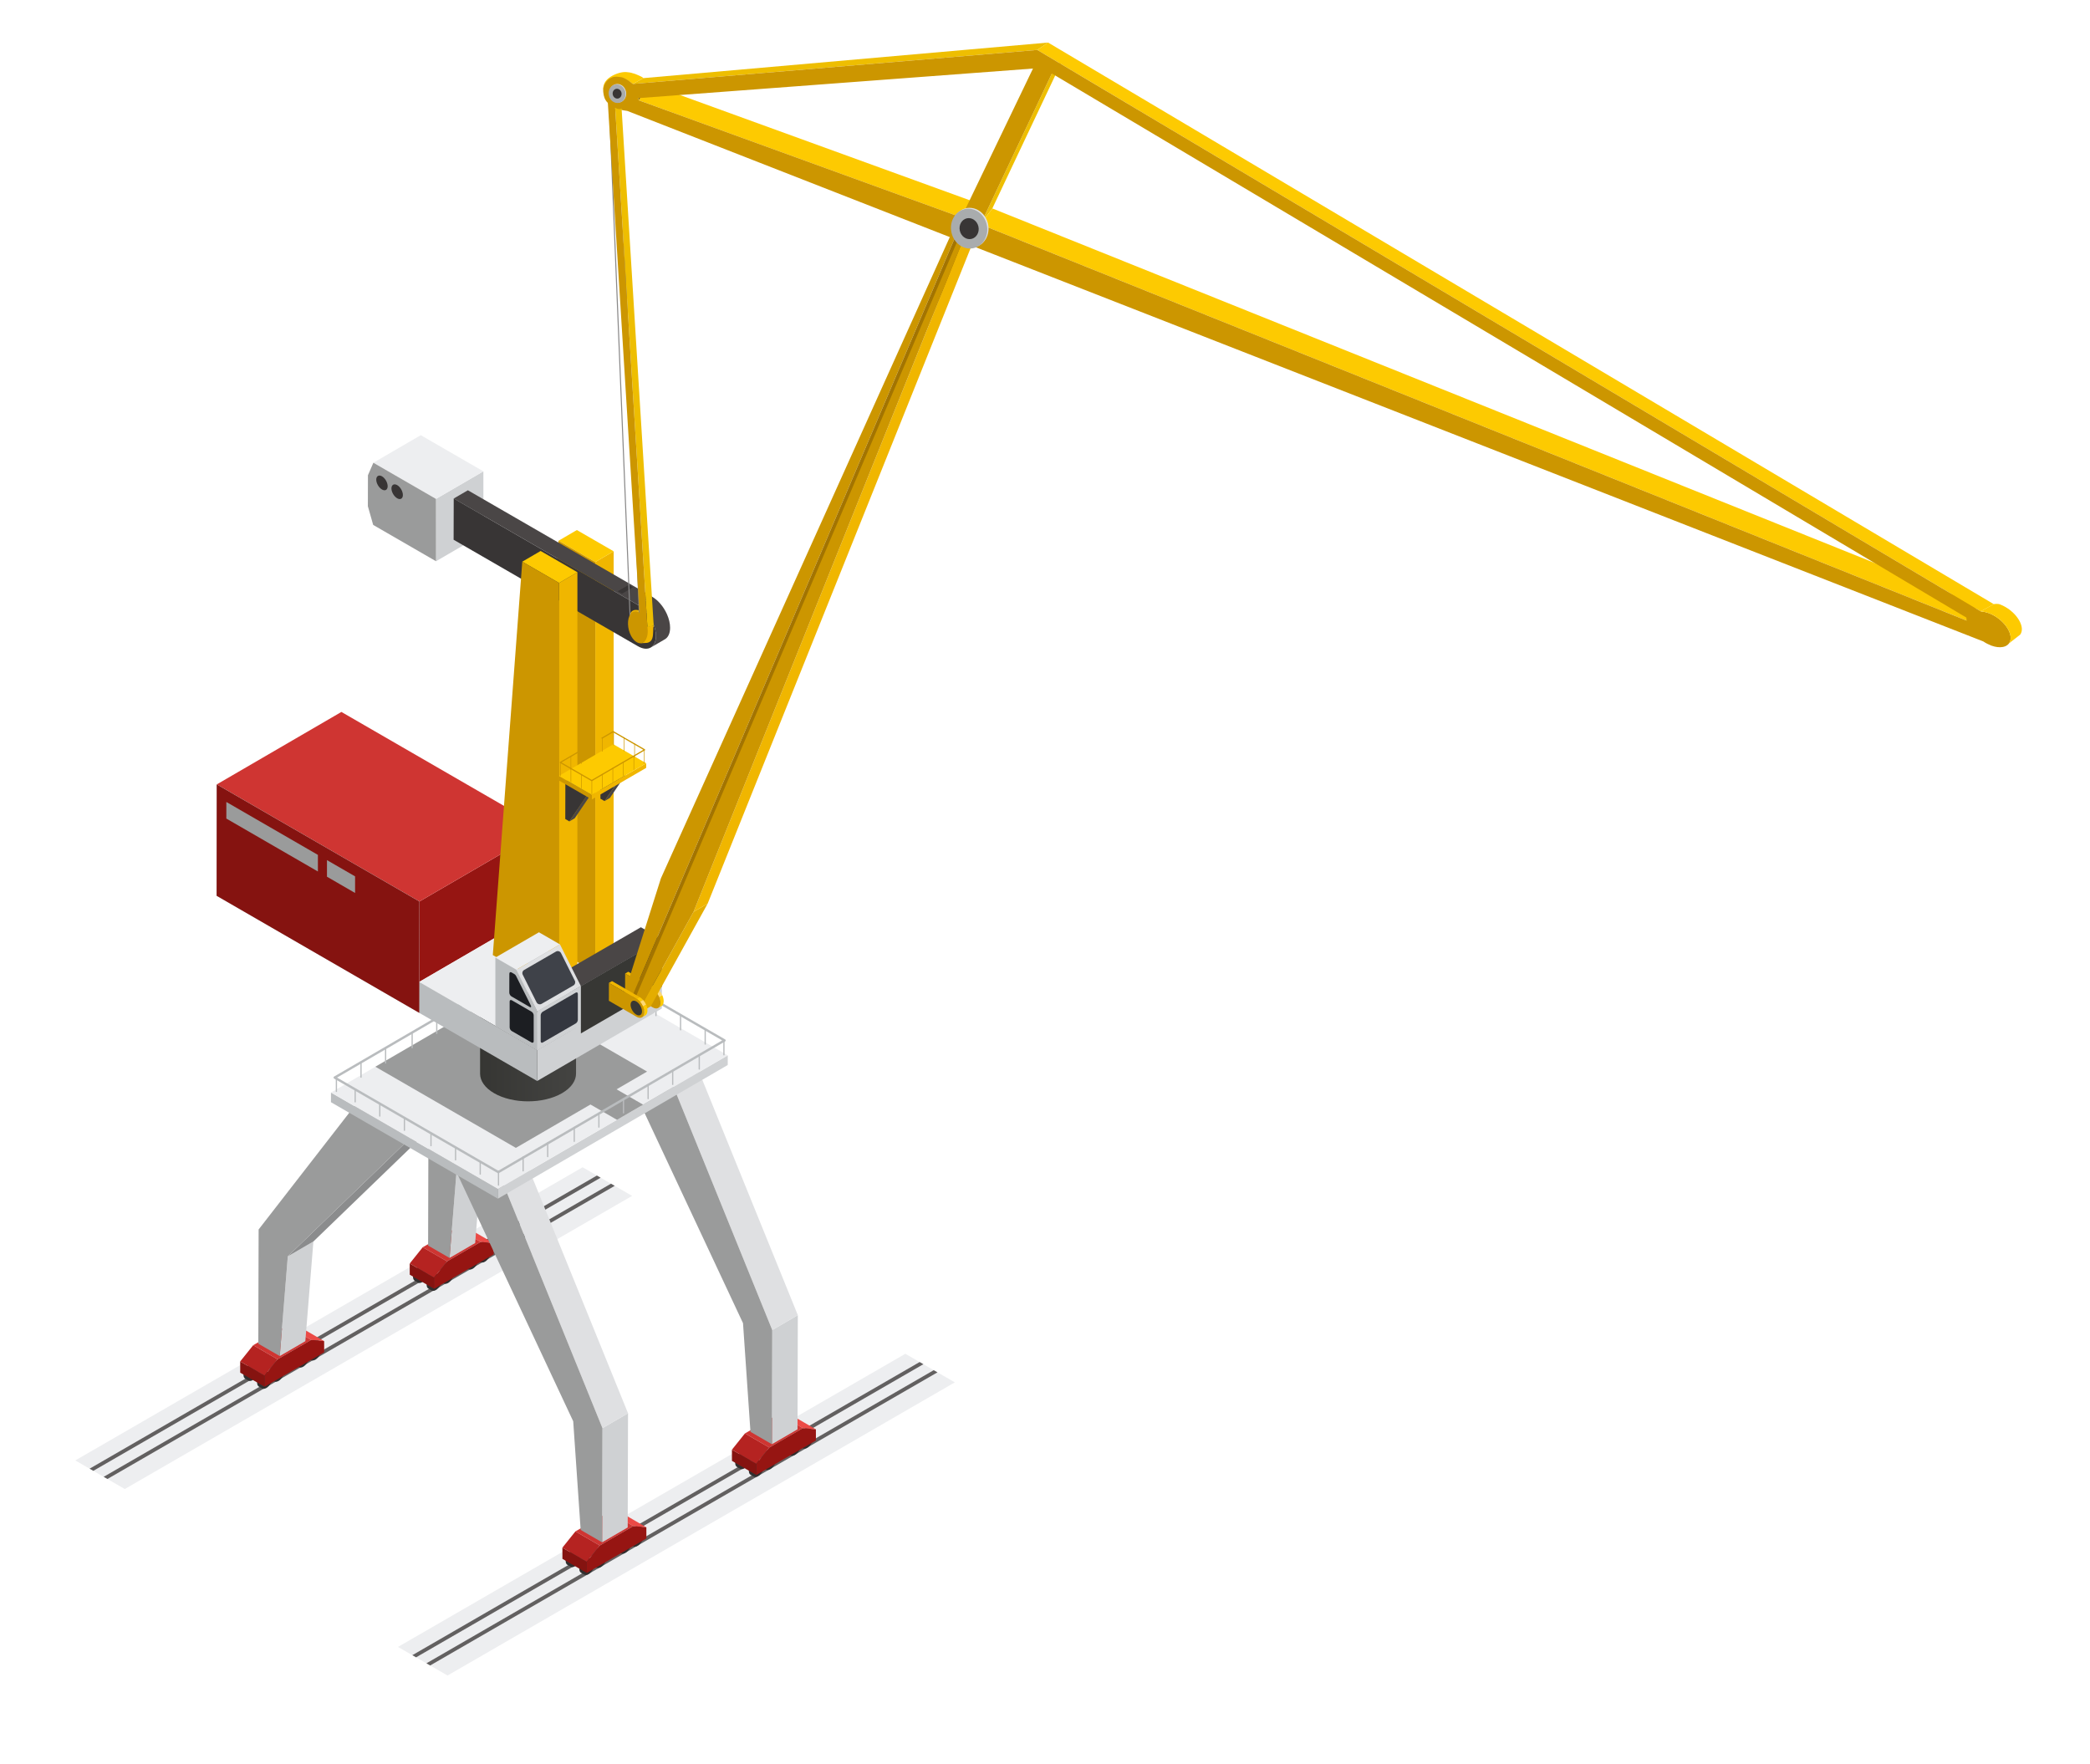 <svg
  width="410"
  height="346"
  viewBox="0 0 410 346"
  fill="none"
  xmlns="http://www.w3.org/2000/svg"
>
  <path
    d="M187.313 271.175L87.793 328.682L78.081 323.072L177.601 265.567L187.313 271.175Z"
    fill="#EDEEF0"
  />
  <path
    opacity="0.8"
    d="M183.906 269.207L84.382 326.712L83.652 326.289L183.172 268.784L183.906 269.207Z"
    fill="#403D3D"
  />
  <path
    opacity="0.8"
    d="M181.143 267.61L81.62 325.115L80.889 324.692L180.409 267.187L181.143 267.61Z"
    fill="#403D3D"
  />
  <path
    d="M124.003 234.595L24.48 292.1L14.771 286.489L114.291 228.981L124.003 234.595Z"
    fill="#EDEEF0"
  />
  <path
    opacity="0.8"
    d="M120.592 232.624L21.072 290.129L20.338 289.706L119.858 232.201L120.592 232.624Z"
    fill="#403D3D"
  />
  <path
    opacity="0.8"
    d="M117.83 231.027L18.31 288.532L17.576 288.109L117.096 230.604L117.83 231.027Z"
    fill="#403D3D"
  />
  <path
    d="M85.526 97.871L94.825 92.461L94.834 104.686L85.535 110.096L85.526 97.871Z"
    fill="#CFD1D3"
  />
  <path
    d="M73.245 90.775L82.544 85.368L94.825 92.461L85.526 97.871L73.245 90.775Z"
    fill="#EDEEF0"
  />
  <path
    d="M85.526 97.871L85.536 110.096L73.209 102.974L72.164 99.305L72.18 93.228L73.245 90.775L85.526 97.871Z"
    fill="#9A9B9B"
  />
  <path
    d="M147.909 286.82C147.797 286.82 147.692 286.794 147.601 286.745L146.972 286.39C146.745 286.259 146.621 285.984 146.618 285.617C146.618 284.879 147.142 283.974 147.791 283.6C147.981 283.492 148.161 283.436 148.331 283.436C148.449 283.436 148.557 283.465 148.652 283.518L149.262 283.875C149.485 284.006 149.606 284.275 149.606 284.63C149.606 285.374 149.082 286.289 148.433 286.663C148.249 286.771 148.069 286.823 147.902 286.823L147.909 286.82Z"
    fill="#312F2F"
  />
  <path
    d="M145.517 288.201C145.405 288.201 145.301 288.174 145.209 288.125L144.58 287.771C144.354 287.64 144.229 287.364 144.226 286.997C144.226 286.259 144.75 285.354 145.399 284.98C145.589 284.872 145.769 284.816 145.939 284.816C146.057 284.816 146.166 284.846 146.261 284.898L146.87 285.253C147.093 285.384 147.214 285.653 147.214 286.007C147.214 286.751 146.69 287.666 146.041 288.04C145.858 288.148 145.677 288.201 145.51 288.201H145.517Z"
    fill="#312F2F"
  />
  <path
    d="M150.585 288.368C150.474 288.368 150.369 288.342 150.277 288.292L149.648 287.938C149.422 287.807 149.298 287.532 149.294 287.164C149.294 286.427 149.819 285.521 150.467 285.148C150.657 285.039 150.838 284.984 151.008 284.984C151.126 284.984 151.234 285.013 151.329 285.066L151.939 285.42C152.161 285.551 152.283 285.82 152.283 286.174C152.283 286.918 151.758 287.833 151.11 288.207C150.926 288.315 150.746 288.368 150.579 288.368H150.585Z"
    fill="#312F2F"
  />
  <path
    d="M148.194 289.748C148.082 289.748 147.977 289.722 147.886 289.673L147.256 289.319C147.027 289.188 146.906 288.912 146.903 288.545C146.903 287.807 147.427 286.902 148.076 286.528C148.266 286.42 148.446 286.364 148.616 286.364C148.734 286.364 148.842 286.394 148.937 286.446L149.547 286.8C149.77 286.932 149.891 287.2 149.891 287.555C149.891 288.299 149.367 289.214 148.718 289.588C148.534 289.696 148.354 289.748 148.19 289.748H148.194Z"
    fill="#312F2F"
  />
  <path
    d="M157.811 284.19C157.699 284.19 157.594 284.164 157.503 284.115L156.873 283.761C156.647 283.629 156.523 283.354 156.52 282.987C156.52 282.249 157.044 281.344 157.693 280.97C157.883 280.862 158.063 280.806 158.233 280.806C158.351 280.806 158.459 280.836 158.554 280.888L159.164 281.245C159.387 281.377 159.508 281.646 159.508 282C159.508 282.744 158.984 283.659 158.335 284.033C158.151 284.141 157.971 284.193 157.804 284.193L157.811 284.19Z"
    fill="#312F2F"
  />
  <path
    d="M155.422 285.574C155.31 285.574 155.206 285.548 155.114 285.499L154.485 285.144C154.259 285.013 154.134 284.738 154.131 284.371C154.131 283.633 154.655 282.728 155.304 282.354C155.494 282.246 155.674 282.19 155.845 282.19C155.962 282.19 156.071 282.219 156.166 282.272L156.775 282.629C156.998 282.76 157.119 283.029 157.119 283.383C157.119 284.128 156.595 285.043 155.946 285.417C155.763 285.525 155.582 285.577 155.419 285.577L155.422 285.574Z"
    fill="#312F2F"
  />
  <path
    d="M160.055 280.39L155.284 277.622L152.719 277.389L157.493 280.157L160.055 280.39Z"
    fill="#EB4A46"
  />
  <path
    d="M157.493 280.157L152.719 277.389L146.139 281.19L150.91 283.961L157.493 280.157Z"
    fill="#CF3532"
  />
  <path
    d="M148.354 287.151L143.583 284.384L143.59 286.577L148.361 289.345L148.354 287.151Z"
    fill="#851310"
  />
  <path
    d="M150.91 283.961L146.139 281.19L143.583 284.384L148.354 287.151L150.91 283.961Z"
    fill="#B52321"
  />
  <path
    d="M150.91 283.961L148.354 287.151L148.361 289.345L160.062 282.583L160.055 280.39L157.493 280.157L150.91 283.961Z"
    fill="#961512"
  />
  <path
    d="M84.7 250.296C84.588 250.296 84.483 250.27 84.392 250.221L83.763 249.867C83.537 249.735 83.412 249.46 83.409 249.093C83.409 248.355 83.933 247.45 84.582 247.076C84.772 246.968 84.952 246.912 85.122 246.912C85.24 246.912 85.348 246.942 85.444 246.994L86.053 247.348C86.276 247.479 86.397 247.748 86.397 248.102C86.397 248.847 85.873 249.762 85.224 250.135C85.04 250.244 84.86 250.296 84.693 250.296H84.7Z"
    fill="#312F2F"
  />
  <path
    d="M82.308 251.677C82.196 251.677 82.092 251.65 82 251.601L81.371 251.247C81.145 251.116 81.02 250.84 81.017 250.473C81.017 249.735 81.541 248.83 82.19 248.456C82.38 248.348 82.56 248.292 82.731 248.292C82.849 248.292 82.957 248.322 83.052 248.374L83.661 248.729C83.884 248.86 84.005 249.129 84.005 249.483C84.005 250.227 83.481 251.142 82.832 251.516C82.649 251.624 82.468 251.677 82.301 251.677H82.308Z"
    fill="#312F2F"
  />
  <path
    d="M87.377 251.844C87.265 251.844 87.16 251.818 87.069 251.768L86.44 251.414C86.213 251.283 86.089 251.008 86.086 250.64C86.086 249.903 86.61 248.998 87.259 248.624C87.449 248.515 87.629 248.46 87.799 248.46C87.917 248.46 88.025 248.489 88.121 248.542L88.73 248.896C88.953 249.027 89.074 249.296 89.074 249.65C89.074 250.394 88.55 251.309 87.901 251.683C87.717 251.791 87.537 251.844 87.37 251.844H87.377Z"
    fill="#312F2F"
  />
  <path
    d="M84.985 253.224C84.873 253.224 84.769 253.198 84.677 253.149L84.048 252.795C83.818 252.664 83.694 252.388 83.694 252.021C83.694 251.283 84.218 250.378 84.867 250.004C85.057 249.896 85.237 249.84 85.407 249.84C85.525 249.84 85.634 249.87 85.729 249.922L86.338 250.28C86.561 250.411 86.682 250.68 86.682 251.034C86.682 251.778 86.158 252.693 85.509 253.067C85.326 253.175 85.145 253.228 84.981 253.228L84.985 253.224Z"
    fill="#312F2F"
  />
  <path
    d="M94.602 247.669C94.49 247.669 94.385 247.643 94.294 247.594L93.665 247.24C93.439 247.109 93.314 246.833 93.311 246.466C93.311 245.728 93.835 244.823 94.484 244.449C94.674 244.341 94.854 244.285 95.025 244.285C95.142 244.285 95.251 244.315 95.346 244.367L95.955 244.725C96.178 244.856 96.299 245.125 96.299 245.479C96.299 246.223 95.775 247.138 95.126 247.512C94.942 247.62 94.762 247.673 94.595 247.673L94.602 247.669Z"
    fill="#312F2F"
  />
  <path
    d="M92.21 249.05C92.099 249.05 91.994 249.024 91.902 248.975L91.273 248.62C91.043 248.489 90.922 248.214 90.919 247.846C90.919 247.109 91.443 246.204 92.092 245.83C92.282 245.722 92.462 245.666 92.633 245.666C92.751 245.666 92.859 245.695 92.954 245.748L93.563 246.102C93.786 246.233 93.907 246.502 93.907 246.856C93.907 247.601 93.383 248.515 92.734 248.889C92.551 248.997 92.371 249.05 92.207 249.05H92.21Z"
    fill="#312F2F"
  />
  <path
    d="M96.846 243.866L92.076 241.098L89.51 240.865L94.284 243.633L96.846 243.866Z"
    fill="#EB4A46"
  />
  <path
    d="M94.284 243.633L89.51 240.865L82.93 244.669L87.701 247.437L94.284 243.633Z"
    fill="#CF3532"
  />
  <path
    d="M85.145 250.627L80.375 247.86L80.381 250.053L85.152 252.821L85.145 250.627Z"
    fill="#851310"
  />
  <path
    d="M87.701 247.437L82.93 244.669L80.375 247.86L85.145 250.627L87.701 247.437Z"
    fill="#B52321"
  />
  <path
    d="M87.701 247.437L85.145 250.627L85.152 252.821L96.853 246.059L96.846 243.866L94.284 243.633L87.701 247.437Z"
    fill="#961512"
  />
  <path
    d="M151.493 260.911L156.513 257.989L156.451 280.389L151.431 283.311L151.493 260.911Z"
    fill="#CFD1D3"
  />
  <path
    d="M132.047 212.998L137.066 210.08L156.513 257.989L151.493 260.911L132.047 212.998Z"
    fill="#DFE0E2"
  />
  <path
    d="M120.942 206.584L125.962 203.666L137.066 210.08L132.047 212.998L120.942 206.584Z"
    fill="#CFD1D3"
  />
  <path
    d="M132.047 212.998L151.493 260.911L151.431 283.311L147.22 280.878L145.759 259.563L120.942 206.584L132.047 212.998Z"
    fill="#9A9B9B"
  />
  <path
    d="M89.772 227.214L94.788 224.292L93.212 243.849L88.193 246.771L89.772 227.214Z"
    fill="#CFD1D3"
  />
  <path
    d="M114.805 203.036L119.825 200.118L94.788 224.292L89.772 227.214L114.805 203.036Z"
    fill="#8B8C8D"
  />
  <path
    d="M103.701 196.622L108.72 193.703L119.825 200.118L114.805 203.036L103.701 196.622Z"
    fill="#CFD1D3"
  />
  <path
    d="M84.044 221.937L103.701 196.622L114.805 203.036L89.772 227.214L88.193 246.771L83.982 244.338L84.044 221.937Z"
    fill="#9A9B9B"
  />
  <path
    d="M114.651 306.036C114.54 306.036 114.435 306.01 114.343 305.961L113.714 305.607C113.488 305.476 113.364 305.2 113.36 304.833C113.36 304.095 113.885 303.19 114.533 302.816C114.723 302.708 114.904 302.652 115.074 302.652C115.192 302.652 115.3 302.682 115.395 302.734L116.005 303.088C116.227 303.219 116.349 303.488 116.349 303.842C116.349 304.587 115.824 305.502 115.176 305.876C114.992 305.984 114.812 306.036 114.645 306.036H114.651Z"
    fill="#312F2F"
  />
  <path
    d="M112.259 307.417C112.148 307.417 112.043 307.391 111.951 307.341L111.322 306.987C111.096 306.856 110.972 306.581 110.969 306.213C110.969 305.476 111.493 304.571 112.142 304.197C112.332 304.088 112.512 304.033 112.682 304.033C112.8 304.033 112.908 304.062 113.003 304.115L113.613 304.472C113.836 304.603 113.957 304.872 113.957 305.226C113.957 305.971 113.432 306.886 112.784 307.259C112.6 307.368 112.42 307.42 112.253 307.42L112.259 307.417Z"
    fill="#312F2F"
  />
  <path
    d="M117.328 307.584C117.217 307.584 117.112 307.558 117.02 307.509L116.391 307.154C116.165 307.023 116.04 306.748 116.037 306.381C116.037 305.643 116.561 304.738 117.21 304.364C117.4 304.256 117.58 304.2 117.751 304.2C117.869 304.2 117.977 304.229 118.072 304.282L118.681 304.639C118.904 304.77 119.025 305.039 119.025 305.393C119.025 306.138 118.501 307.053 117.852 307.427C117.669 307.535 117.489 307.587 117.322 307.587L117.328 307.584Z"
    fill="#312F2F"
  />
  <path
    d="M114.936 308.965C114.825 308.965 114.72 308.938 114.628 308.889L113.999 308.535C113.77 308.404 113.645 308.128 113.645 307.761C113.645 307.023 114.17 306.118 114.818 305.744C115.008 305.636 115.189 305.58 115.359 305.58C115.477 305.58 115.585 305.61 115.68 305.662L116.289 306.017C116.512 306.148 116.634 306.417 116.634 306.771C116.634 307.515 116.109 308.43 115.46 308.804C115.277 308.912 115.097 308.965 114.93 308.965H114.936Z"
    fill="#312F2F"
  />
  <path
    d="M124.553 303.406C124.442 303.406 124.337 303.38 124.245 303.331L123.616 302.977C123.39 302.846 123.265 302.57 123.262 302.203C123.262 301.465 123.786 300.56 124.435 300.186C124.625 300.078 124.805 300.022 124.976 300.022C125.094 300.022 125.202 300.052 125.297 300.104L125.906 300.458C126.129 300.59 126.25 300.858 126.25 301.213C126.25 301.957 125.726 302.872 125.077 303.246C124.894 303.354 124.714 303.406 124.547 303.406H124.553Z"
    fill="#312F2F"
  />
  <path
    d="M122.161 304.79C122.05 304.79 121.945 304.764 121.853 304.715L121.224 304.361C120.995 304.229 120.874 303.954 120.87 303.587C120.87 302.849 121.395 301.944 122.043 301.57C122.233 301.462 122.414 301.406 122.584 301.406C122.702 301.406 122.81 301.436 122.905 301.488L123.515 301.842C123.737 301.973 123.859 302.242 123.859 302.596C123.859 303.341 123.334 304.256 122.686 304.629C122.502 304.738 122.322 304.79 122.158 304.79H122.161Z"
    fill="#312F2F"
  />
  <path
    d="M126.798 299.606L122.027 296.838L119.461 296.605L124.235 299.373L126.798 299.606Z"
    fill="#EB4A46"
  />
  <path
    d="M124.235 299.373L119.461 296.605L112.882 300.409L117.653 303.177L124.235 299.373Z"
    fill="#CF3532"
  />
  <path
    d="M115.097 306.368L110.326 303.6L110.333 305.794L115.103 308.561L115.097 306.368Z"
    fill="#851310"
  />
  <path
    d="M117.653 303.177L112.882 300.409L110.326 303.6L115.097 306.367L117.653 303.177Z"
    fill="#B52321"
  />
  <path
    d="M117.653 303.177L115.097 306.367L115.103 308.561L126.804 301.8L126.798 299.606L124.235 299.373L117.653 303.177Z"
    fill="#961512"
  />
  <path
    d="M51.442 269.512C51.331 269.512 51.226 269.486 51.134 269.437L50.505 269.083C50.279 268.952 50.155 268.676 50.151 268.309C50.151 267.571 50.676 266.666 51.324 266.292C51.514 266.184 51.695 266.128 51.865 266.128C51.983 266.128 52.091 266.158 52.186 266.21C52.186 266.21 52.796 266.564 52.796 266.568C53.018 266.699 53.14 266.968 53.14 267.322C53.14 268.066 52.615 268.981 51.967 269.355C51.783 269.463 51.603 269.516 51.436 269.516L51.442 269.512Z"
    fill="#312F2F"
  />
  <path
    d="M49.05 270.893C48.939 270.893 48.834 270.867 48.742 270.818L48.113 270.463C47.887 270.332 47.763 270.057 47.76 269.689C47.76 268.952 48.284 268.047 48.932 267.673C49.123 267.565 49.303 267.509 49.473 267.509C49.591 267.509 49.699 267.538 49.794 267.591L50.404 267.948C50.627 268.079 50.748 268.348 50.748 268.702C50.748 269.447 50.224 270.362 49.575 270.736C49.391 270.844 49.211 270.896 49.047 270.896L49.05 270.893Z"
    fill="#312F2F"
  />
  <path
    d="M54.119 271.06C54.008 271.06 53.903 271.034 53.811 270.985L53.182 270.631C52.956 270.499 52.832 270.224 52.828 269.857C52.828 269.119 53.353 268.214 54.001 267.84C54.191 267.732 54.372 267.676 54.542 267.676C54.66 267.676 54.768 267.706 54.863 267.758L55.473 268.112C55.695 268.243 55.817 268.512 55.817 268.866C55.817 269.611 55.292 270.526 54.644 270.899C54.46 271.008 54.28 271.06 54.113 271.06H54.119Z"
    fill="#312F2F"
  />
  <path
    d="M51.727 272.441C51.616 272.441 51.511 272.414 51.419 272.365L50.79 272.011C50.561 271.88 50.437 271.604 50.437 271.237C50.437 270.499 50.961 269.594 51.609 269.22C51.8 269.112 51.98 269.057 52.15 269.057C52.268 269.057 52.376 269.086 52.471 269.138L53.081 269.493C53.303 269.624 53.425 269.893 53.425 270.247C53.425 270.991 52.901 271.906 52.252 272.28C52.068 272.388 51.888 272.441 51.721 272.441H51.727Z"
    fill="#312F2F"
  />
  <path
    d="M61.344 266.886C61.233 266.886 61.128 266.859 61.036 266.81L60.407 266.456C60.181 266.325 60.057 266.049 60.053 265.682C60.053 264.944 60.578 264.039 61.227 263.665C61.416 263.557 61.597 263.501 61.767 263.501C61.885 263.501 61.993 263.531 62.088 263.583L62.698 263.938C62.92 264.069 63.042 264.338 63.042 264.692C63.042 265.436 62.517 266.351 61.869 266.725C61.685 266.833 61.505 266.886 61.338 266.886H61.344Z"
    fill="#312F2F"
  />
  <path
    d="M58.953 268.266C58.841 268.266 58.736 268.24 58.645 268.191L58.016 267.837C57.786 267.705 57.662 267.43 57.662 267.063C57.662 266.325 58.186 265.42 58.835 265.046C59.025 264.938 59.205 264.882 59.375 264.882C59.493 264.882 59.601 264.912 59.696 264.964L60.306 265.321C60.529 265.453 60.65 265.722 60.65 266.076C60.65 266.82 60.126 267.735 59.477 268.109C59.293 268.217 59.113 268.27 58.946 268.27L58.953 268.266Z"
    fill="#312F2F"
  />
  <path
    d="M63.589 263.082L58.818 260.314L56.253 260.081L61.027 262.849L63.589 263.082Z"
    fill="#EB4A46"
  />
  <path
    d="M61.026 262.849L56.252 260.081L49.673 263.885L54.444 266.653L61.026 262.849Z"
    fill="#CF3532"
  />
  <path
    d="M51.888 269.844L47.117 267.076L47.124 269.27L51.895 272.037L51.888 269.844Z"
    fill="#851310"
  />
  <path
    d="M54.444 266.653L49.673 263.885L47.117 267.076L51.888 269.843L54.444 266.653Z"
    fill="#B52321"
  />
  <path
    d="M54.444 266.653L51.888 269.844L51.895 272.037L63.595 265.276L63.589 263.082L61.027 262.849L54.444 266.653Z"
    fill="#961512"
  />
  <path
    d="M118.184 280.157L123.203 277.238L123.138 299.638L118.121 302.557L118.184 280.157Z"
    fill="#CFD1D3"
  />
  <path
    d="M98.737 232.247L103.753 229.329L123.203 277.238L118.183 280.157L98.737 232.247Z"
    fill="#DFE0E2"
  />
  <path
    d="M87.633 225.833L92.652 222.915L103.753 229.329L98.737 232.247L87.633 225.833Z"
    fill="#CFD1D3"
  />
  <path
    d="M98.737 232.247L118.184 280.157L118.121 302.557L113.911 300.124L112.449 278.812L87.633 225.833L98.737 232.247Z"
    fill="#9A9B9B"
  />
  <path
    d="M56.459 246.459L61.479 243.541L59.899 263.098L54.88 266.017L56.459 246.459Z"
    fill="#CFD1D3"
  />
  <path
    d="M81.492 222.285L86.515 219.367L61.479 243.541L56.459 246.459L81.492 222.285Z"
    fill="#8B8C8D"
  />
  <path
    d="M70.391 215.868L75.411 212.949L86.515 219.367L81.492 222.285L70.391 215.868Z"
    fill="#CFD1D3"
  />
  <path
    d="M50.735 241.183L70.391 215.868L81.492 222.285L56.459 246.459L54.88 266.017L50.673 263.587L50.735 241.183Z"
    fill="#9A9B9B"
  />
  <path
    d="M142.768 207.027L142.761 208.922L97.672 235.143L97.678 233.244L142.768 207.027Z"
    fill="#CFD1D3"
  />
  <path
    d="M97.678 233.244L97.672 235.143L64.922 216.218L64.929 214.323L97.678 233.244Z"
    fill="#B9BCBE"
  />
  <path
    d="M142.768 207.027L97.678 233.244L64.929 214.323L110.015 188.102L142.768 207.027Z"
    fill="#EDEEF0"
  />
  <path
    d="M73.638 209.257L101.198 225.177L126.939 210.208L99.382 194.284L73.638 209.257Z"
    fill="#9A9B9B"
  />
  <path
    d="M114.595 215.953L121.041 219.678L126.159 216.697L119.717 212.975L114.595 215.953Z"
    fill="#9A9B9B"
  />
  <path
    d="M137.089 206.886C137.158 206.846 137.299 206.869 137.299 206.935V209.758C137.299 209.85 137.053 209.853 137.053 209.758V206.935C137.053 206.935 137.06 206.902 137.093 206.883L137.089 206.886ZM112.531 221.108V223.931C112.531 224.026 112.777 224.023 112.777 223.931V221.108C112.777 221.042 112.639 221.016 112.567 221.059C112.538 221.075 112.531 221.114 112.531 221.111V221.108ZM117.361 218.317V221.141C117.361 221.236 117.607 221.232 117.607 221.141V218.317C117.607 218.252 117.469 218.225 117.397 218.268C117.368 218.284 117.361 218.324 117.361 218.32V218.317ZM122.191 215.527V218.35C122.191 218.445 122.436 218.442 122.436 218.35V215.527C122.436 215.461 122.299 215.435 122.227 215.477C122.197 215.494 122.191 215.533 122.191 215.53V215.527ZM127.02 212.736V215.559C127.02 215.654 127.266 215.651 127.266 215.559V212.736C127.266 212.67 127.129 212.644 127.056 212.687C127.027 212.706 127.02 212.742 127.02 212.739V212.736ZM131.84 209.949V212.772C131.84 212.867 132.086 212.864 132.086 212.772V209.949C132.086 209.883 131.948 209.857 131.876 209.899C131.847 209.916 131.84 209.955 131.84 209.952V209.949ZM97.669 229.693V232.516C97.669 232.611 97.914 232.608 97.914 232.516V229.693C97.914 229.627 97.777 229.601 97.705 229.644C97.675 229.66 97.669 229.699 97.669 229.696V229.693ZM102.498 226.902V229.726C102.498 229.821 102.744 229.817 102.744 229.726V226.902C102.744 226.837 102.607 226.81 102.534 226.853C102.505 226.873 102.498 226.909 102.498 226.905V226.902ZM107.318 224.115V226.938C107.318 227.033 107.564 227.03 107.564 226.938V224.115C107.564 224.049 107.426 224.023 107.354 224.066C107.325 224.082 107.318 224.121 107.318 224.118V224.115ZM141.89 204.138V206.961C141.89 207.056 142.135 207.053 142.135 206.961V204.138C142.135 204.072 141.998 204.046 141.926 204.089C141.896 204.105 141.89 204.144 141.89 204.141V204.138Z"
    fill="#B9BCBE"
  />
  <path
    d="M105.287 188.512C105.356 188.473 105.496 188.496 105.496 188.562V191.385C105.496 191.477 105.251 191.48 105.251 191.385V188.562C105.251 188.562 105.257 188.529 105.29 188.509L105.287 188.512ZM80.729 202.734V205.558C80.729 205.653 80.975 205.65 80.975 205.558V202.734C80.975 202.669 80.837 202.643 80.765 202.685C80.735 202.702 80.729 202.741 80.729 202.738V202.734ZM85.558 199.944V202.767C85.558 202.862 85.804 202.859 85.804 202.767V199.944C85.804 199.878 85.667 199.852 85.594 199.895C85.565 199.911 85.558 199.95 85.558 199.947V199.944ZM90.388 197.153V199.977C90.388 200.072 90.634 200.068 90.634 199.977V197.153C90.634 197.087 90.496 197.061 90.424 197.104C90.395 197.12 90.388 197.16 90.388 197.156V197.153ZM95.218 194.362V197.186C95.218 197.281 95.464 197.278 95.464 197.186V194.362C95.464 194.297 95.326 194.271 95.254 194.313C95.224 194.333 95.218 194.369 95.218 194.366V194.362ZM100.041 191.575V194.399C100.041 194.494 100.287 194.49 100.287 194.399V191.575C100.287 191.51 100.149 191.483 100.077 191.526C100.048 191.542 100.041 191.582 100.041 191.578V191.575ZM65.869 211.319V214.143C65.869 214.238 66.115 214.235 66.115 214.143V211.319C66.115 211.254 65.978 211.227 65.905 211.27C65.876 211.287 65.869 211.326 65.869 211.323V211.319ZM70.699 208.529V211.352C70.699 211.447 70.945 211.444 70.945 211.352V208.529C70.945 208.463 70.807 208.437 70.735 208.48C70.706 208.499 70.699 208.535 70.699 208.532V208.529ZM75.519 205.741V208.565C75.519 208.66 75.765 208.657 75.765 208.565V205.741C75.765 205.676 75.627 205.65 75.555 205.692C75.525 205.709 75.519 205.748 75.519 205.745V205.741Z"
    fill="#B9BCBE"
  />
  <path
    d="M138.462 202.033V204.856C138.462 204.951 138.217 204.948 138.217 204.856V202.033C138.217 201.967 138.354 201.941 138.426 201.983C138.456 202 138.462 202.039 138.462 202.036V202.033Z"
    fill="#B9BCBE"
  />
  <path
    d="M123.557 193.389C123.488 193.346 123.347 193.372 123.347 193.438V196.261C123.347 196.353 123.593 196.356 123.593 196.261V193.438C123.593 193.438 123.586 193.405 123.557 193.385V193.389Z"
    fill="#B9BCBE"
  />
  <path
    d="M118.727 190.598C118.658 190.559 118.518 190.582 118.518 190.647V193.471C118.518 193.562 118.763 193.566 118.763 193.471V190.647C118.763 190.647 118.757 190.614 118.724 190.595L118.727 190.598Z"
    fill="#B9BCBE"
  />
  <path
    d="M113.897 187.811C113.829 187.771 113.688 187.794 113.688 187.86V190.683C113.688 190.775 113.933 190.778 113.933 190.683V187.86C113.933 187.86 113.927 187.827 113.894 187.807L113.897 187.811Z"
    fill="#B9BCBE"
  />
  <path
    d="M110.306 185.735C110.238 185.696 110.097 185.718 110.097 185.784V188.607C110.097 188.699 110.342 188.703 110.342 188.607V185.784C110.342 185.784 110.336 185.751 110.303 185.732L110.306 185.735Z"
    fill="#B9BCBE"
  />
  <path
    d="M133.593 199.189C133.524 199.147 133.384 199.173 133.384 199.239V202.062C133.384 202.154 133.629 202.157 133.629 202.062V199.239C133.629 199.239 133.623 199.206 133.59 199.186L133.593 199.189Z"
    fill="#B9BCBE"
  />
  <path
    d="M128.77 196.402C128.701 196.363 128.56 196.386 128.56 196.451V199.275C128.56 199.367 128.806 199.37 128.806 199.275V196.451C128.806 196.451 128.799 196.419 128.767 196.399L128.77 196.402Z"
    fill="#B9BCBE"
  />
  <path
    d="M94.33 227.893V230.362C94.33 230.457 94.084 230.454 94.084 230.362V227.893C94.084 227.827 94.222 227.801 94.294 227.843C94.323 227.863 94.33 227.902 94.33 227.896V227.893ZM79.421 219.249C79.353 219.209 79.212 219.232 79.212 219.298V221.767C79.212 221.859 79.457 221.862 79.457 221.767V219.298C79.457 219.298 79.451 219.265 79.418 219.245L79.421 219.249ZM74.592 216.461C74.523 216.419 74.382 216.445 74.382 216.51V218.976C74.382 219.068 74.628 219.071 74.628 218.976V216.507C74.628 216.507 74.621 216.474 74.588 216.455L74.592 216.461ZM69.762 213.674C69.693 213.631 69.552 213.657 69.552 213.723V216.189C69.552 216.281 69.798 216.284 69.798 216.189V213.72C69.798 213.72 69.791 213.687 69.759 213.667L69.762 213.674ZM89.454 225.053C89.385 225.013 89.245 225.036 89.245 225.102V227.568C89.245 227.66 89.49 227.663 89.49 227.568V225.099C89.49 225.099 89.484 225.066 89.451 225.046L89.454 225.053ZM84.634 222.269C84.566 222.229 84.425 222.252 84.425 222.318V224.787C84.425 224.879 84.67 224.882 84.67 224.787V222.318C84.67 222.318 84.664 222.285 84.631 222.265L84.634 222.269Z"
    fill="#B9BCBE"
  />
  <path
    d="M97.751 230.162C97.711 230.162 97.672 230.152 97.636 230.129L65.545 211.585C65.473 211.546 65.427 211.467 65.427 211.385C65.427 211.303 65.473 211.224 65.542 211.185L109.923 185.351C109.998 185.305 110.084 185.305 110.156 185.351L142.247 203.895C142.319 203.935 142.365 204.013 142.365 204.095C142.365 204.177 142.319 204.256 142.25 204.295L97.868 230.129C97.829 230.152 97.79 230.162 97.751 230.162ZM66.122 211.385L97.751 229.66L141.67 204.095L110.041 185.82L66.122 211.385Z"
    fill="#B9BCBE"
  />
  <path
    d="M110.244 196.822C106.568 198.947 100.608 198.947 96.931 196.822C93.255 194.697 93.255 191.254 96.931 189.129C100.608 187.004 106.568 187.004 110.244 189.129C113.92 191.254 113.92 194.697 110.244 196.822Z"
    fill="#EDEEF0"
  />
  <path
    d="M113.003 192.926V210.558C113.026 211.965 112.105 213.379 110.247 214.454C106.571 216.579 100.611 216.579 96.935 214.454C95.119 213.405 94.199 212.034 94.179 210.66V193.028C94.202 194.402 95.119 195.776 96.935 196.822C100.611 198.947 106.571 198.947 110.247 196.822C112.108 195.746 113.026 194.333 113.003 192.926Z"
    fill="url(#paint0_linear_199_1739)"
  />
  <path
    d="M82.272 176.851L106.729 162.63L106.696 178.399L82.239 192.621L82.272 176.851Z"
    fill="#961512"
  />
  <path
    d="M42.517 153.881L66.974 139.659L106.728 162.629L82.272 176.851L42.517 153.881Z"
    fill="#CF3532"
  />
  <path
    d="M105.395 206.004L129.851 191.778L129.835 197.835L105.378 212.057L105.395 206.004Z"
    fill="#CFD1D3"
  />
  <path
    d="M82.239 192.621L106.696 178.399L129.851 191.778L105.395 206.004L82.239 192.621Z"
    fill="#EDEEF0"
  />
  <path
    d="M82.272 176.851L82.239 192.621L105.395 206.004L105.378 212.057L42.494 175.72L42.517 153.88L82.272 176.851Z"
    fill="#B9BCBE"
  />
  <path
    d="M42.517 153.88L42.494 175.72L82.246 198.691L82.272 176.851L42.517 153.88Z"
    fill="#851310"
  />
  <path
    d="M116.784 110.251L120.382 108.145L120.369 188.643L116.771 190.745L116.784 110.251Z"
    fill="#F0B600"
  />
  <path
    d="M109.566 106.079L113.164 103.977L120.382 108.145L116.784 110.251L109.566 106.079Z"
    fill="#FDCA01"
  />
  <path
    d="M116.784 110.251L116.771 190.745L103.786 183.246L109.566 106.079L116.784 110.251Z"
    fill="#CC9600"
  />
  <path
    d="M91.787 96.176L89.008 97.793L125.169 118.688L127.948 117.068L91.787 96.176Z"
    fill="#4A4646"
  />
  <path
    d="M130.847 120.505C130.507 119.734 130.041 118.996 129.491 118.373C129.026 117.842 128.501 117.393 127.944 117.071L125.166 118.688C125.72 119.009 126.247 119.459 126.712 119.99C127.26 120.616 127.725 121.351 128.069 122.121C128.455 122.997 128.678 123.918 128.678 124.771C128.675 125.879 128.285 126.656 127.656 127.024L130.435 125.407C131.064 125.04 131.454 124.263 131.457 123.154C131.457 122.302 131.234 121.38 130.847 120.505Z"
    fill="#4A4646"
  />
  <path
    d="M125.169 118.688L89.008 97.793L88.986 105.879L125.146 126.771C127.099 127.899 128.672 127.001 128.678 124.771C128.685 122.525 127.122 119.813 125.169 118.688Z"
    fill="#383535"
  />
  <path
    d="M109.674 114.359L113.272 112.254L113.259 192.752L109.661 194.854L109.674 114.359Z"
    fill="#F0B600"
  />
  <path
    d="M102.456 110.185L106.054 108.083L113.272 112.254L109.674 114.359L102.456 110.185Z"
    fill="#FDCA01"
  />
  <path
    d="M109.674 114.359L109.661 194.854L96.676 187.351L102.456 110.185L109.674 114.359Z"
    fill="#CC9600"
  />
  <path
    d="M111.745 194.733L129.832 184.256L129.852 191.874L111.765 202.347L111.745 194.733Z"
    fill="#CFD1D3"
  />
  <path
    d="M107.636 192.369L125.723 181.895L129.852 184.279L111.765 194.756L107.636 192.369Z"
    fill="#4A4646"
  />
  <path
    d="M107.653 186.561L111.745 194.733L111.765 202.347L103.527 197.589V184.177L107.653 186.561Z"
    fill="#9A9B9B"
  />
  <path
    d="M105.398 198.402L113.947 193.434L113.966 201.052L105.418 206.017L105.398 198.402Z"
    fill="#CFD1D3"
  />
  <path
    d="M101.306 190.231L109.854 185.266L113.947 193.435L105.398 198.403L101.306 190.231Z"
    fill="#DFE0E2"
  />
  <path
    d="M97.177 187.843L105.726 182.882L109.854 185.266L101.306 190.231L97.177 187.843Z"
    fill="#EDEEF0"
  />
  <path
    d="M101.306 190.231L105.398 198.402L105.418 206.017L97.18 201.255L97.177 187.843L101.306 190.231Z"
    fill="#B9BCBE"
  />
  <path
    d="M100.909 191.083C101.04 191.159 101.165 191.296 101.243 191.46L104.147 197.252C104.265 197.488 104.16 197.678 103.973 197.57L100.346 195.474C100.103 195.336 99.91 194.999 99.91 194.72L99.92 191.011C99.92 190.736 100.116 190.624 100.359 190.765L100.909 191.083Z"
    fill="#1C1E22"
  />
  <path
    d="M104.284 198.465C104.51 198.596 104.694 198.914 104.694 199.173V204.266C104.69 204.525 104.507 204.63 104.278 204.502L100.388 202.256C100.162 202.124 99.979 201.806 99.979 201.547V196.455C99.982 196.196 100.166 196.091 100.395 196.219L104.284 198.465Z"
    fill="#1C1E22"
  />
  <path
    d="M106.473 198.465C106.247 198.596 106.063 198.914 106.067 199.173V204.266C106.07 204.525 106.253 204.63 106.483 204.502L112.951 200.763C113.177 200.632 113.36 200.314 113.357 200.055V194.963C113.354 194.703 113.17 194.599 112.941 194.726L106.473 198.465Z"
    fill="#34373F"
  />
  <path
    d="M102.548 191.208L105.257 196.619C105.441 196.986 105.896 197.124 106.25 196.917L112.482 193.316C112.81 193.13 112.931 192.716 112.764 192.379L110.054 186.968C109.871 186.601 109.415 186.463 109.062 186.669L102.829 190.27C102.502 190.457 102.377 190.87 102.548 191.208Z"
    fill="#3F4249"
  />
  <path
    d="M129.832 184.256L113.953 193.451V202.721L129.832 193.526V184.256Z"
    fill="#373734"
  />
  <path
    d="M122.636 190.978L123.246 190.621L128.678 193.762L128.069 194.117L122.636 190.978Z"
    fill="#F0B600"
  />
  <path
    d="M128.069 194.116L128.682 193.762C128.921 193.9 129.147 194.094 129.347 194.32L128.737 194.674C128.537 194.444 128.311 194.251 128.072 194.116H128.069Z"
    fill="#FDCA01"
  />
  <path
    d="M128.734 194.677L129.343 194.323C129.579 194.592 129.783 194.91 129.93 195.245L129.317 195.599C129.17 195.264 128.97 194.946 128.731 194.677H128.734Z"
    fill="#FFDA73"
  />
  <path
    d="M129.317 195.599L129.93 195.245C130.097 195.622 130.195 196.022 130.195 196.392C130.195 196.874 130.025 197.212 129.75 197.373L129.137 197.727C129.412 197.566 129.583 197.228 129.583 196.746C129.583 196.376 129.488 195.979 129.317 195.599Z"
    fill="#FDCA01"
  />
  <path
    d="M128.069 194.116C128.911 194.602 129.586 195.776 129.583 196.746C129.579 197.71 128.898 198.107 128.059 197.622L122.626 194.48L122.636 190.975L128.069 194.116Z"
    fill="#CC9600"
  />
  <path
    d="M136.051 178.875L138.823 177.261L127.656 197.406L124.884 199.019L136.051 178.875Z"
    fill="#E4AD00"
  />
  <path
    d="M187.267 44.417L187.968 45.125L123.226 197.31L122.096 196.153L129.652 172.3L187.267 44.417Z"
    fill="#CC9600"
  />
  <path
    d="M187.267 44.417L190.039 42.804L190.744 43.515L187.968 45.125L187.267 44.417Z"
    fill="#F5C401"
  />
  <path
    d="M187.968 45.125L190.744 43.515L126.001 195.697L123.226 197.31L187.968 45.125Z"
    fill="#A37400"
  />
  <path
    d="M189.197 46.388L191.972 44.774L138.823 177.261L136.051 178.875L189.197 46.388Z"
    fill="#F0B600"
  />
  <path
    d="M188.496 45.676L191.268 44.066L191.972 44.774L189.197 46.388L188.496 45.676Z"
    fill="#F5C401"
  />
  <path
    d="M188.496 45.676L189.197 46.388L136.051 178.875L124.884 199.019L123.754 197.845L188.496 45.676Z"
    fill="#CC9600"
  />
  <path
    d="M119.451 192.815L120.064 192.46L125.497 195.602L124.887 195.956L119.451 192.815Z"
    fill="#F0B600"
  />
  <path
    d="M124.887 195.956L125.497 195.602C125.736 195.74 125.962 195.933 126.162 196.159L125.553 196.514C125.353 196.284 125.127 196.091 124.887 195.956Z"
    fill="#FDCA01"
  />
  <path
    d="M125.549 196.514L126.159 196.159C126.395 196.428 126.598 196.746 126.745 197.081L126.136 197.435C125.988 197.101 125.785 196.782 125.549 196.514Z"
    fill="#FFDA73"
  />
  <path
    d="M126.136 197.438L126.745 197.084C126.912 197.461 127.011 197.861 127.011 198.232C127.011 198.714 126.84 199.052 126.565 199.212L125.956 199.566C126.231 199.409 126.398 199.068 126.401 198.586C126.401 198.215 126.306 197.819 126.136 197.438Z"
    fill="#FDCA01"
  />
  <path
    d="M124.887 195.956C125.726 196.441 126.404 197.615 126.401 198.586C126.398 199.55 125.716 199.947 124.878 199.462L119.442 196.32L119.451 192.815L124.887 195.956Z"
    fill="#CC9600"
  />
  <path
    d="M124.18 115.209L121.997 116.471L121.168 115.992L123.351 114.73L124.18 115.209Z"
    fill="#383535"
  />
  <path
    d="M125.202 19.252L128.685 16.376L127.617 16.54L125.3 19.672L125.202 19.252Z"
    fill="#8B6600"
  />
  <path
    d="M124.619 14.514C124.448 14.435 124.268 14.425 124.095 14.356C123.675 14.206 123.325 14.189 122.951 14.146C122.322 14.074 121.28 14.248 120.169 14.829C119.058 15.409 118.259 16.298 118.338 17.577C118.764 16.999 119.845 16.767 120.533 15.94C120.903 15.983 121.712 15.133 122.132 15.281C122.309 15.35 122.476 15.422 122.646 15.507C123.187 15.766 123.695 16.081 124.157 16.465L126.241 15.32C125.782 14.937 125.163 14.77 124.622 14.511L124.619 14.514Z"
    fill="#FDCA01"
  />
  <path
    d="M125.3 19.672L127.617 16.54L190.908 39.528L188.594 42.656L125.3 19.672Z"
    fill="#FDCA01"
  />
  <path
    d="M206.347 14.415L208.667 11.287L194.669 40.889L192.353 44.014L206.347 14.415Z"
    fill="#EEBE01"
  />
  <path
    d="M124.157 16.462L126.237 15.324L205.606 8.349L203.493 9.795L124.157 16.462Z"
    fill="#EEBE01"
  />
  <path
    d="M192.353 44.014L194.669 40.889L388.119 118.616L385.803 121.744L192.353 44.014Z"
    fill="#FDCA01"
  />
  <path
    d="M203.493 9.795L205.606 8.349L391.114 118.511L388.568 119.928L203.493 9.795Z"
    fill="#FDCA01"
  />
  <path
    d="M390.092 120.262C392.313 121.059 394.256 123.148 394.433 124.932C394.548 126.355 393.45 127.132 391.841 126.939C391.474 126.893 391.078 126.801 390.662 126.653C390.098 126.434 389.571 126.168 389.063 125.827L123.059 21.758C122.355 21.682 121.948 21.594 121.503 21.42C119.281 20.623 118.492 19.8 118.341 18.026C118.203 16.599 119.219 15.114 120.893 15.042C120.893 15.042 121.814 15.088 122.233 15.232C122.967 15.524 123.551 15.963 124.153 16.465L203.49 9.798L388.565 119.931C389.213 120 389.63 120.101 390.088 120.262H390.092ZM385.802 121.741L385.743 121.147L206.347 14.415L192.352 44.017L385.802 121.748V121.741ZM125.3 19.672L188.594 42.656L202.644 13.445L125.205 19.252L125.304 19.672H125.3Z"
    fill="#CC9600"
  />
  <path
    d="M394.83 120.121C394.266 119.596 393.604 119.141 392.9 118.803C392.7 118.708 392.493 118.622 392.284 118.544C391.822 118.383 391.114 118.508 391.114 118.508L388.565 119.928C389.213 119.996 389.63 120.098 390.088 120.259C390.295 120.334 390.501 120.419 390.704 120.514C391.409 120.852 392.071 121.308 392.634 121.833C393.634 122.761 394.328 123.895 394.43 124.928C394.469 125.446 394.351 125.879 394.109 126.21L396.304 124.495C396.55 124.164 396.668 123.731 396.625 123.213C396.524 122.18 395.822 121.046 394.83 120.118V120.121Z"
    fill="#FDCA01"
  />
  <path
    d="M124.959 122.462C124.34 122.105 123.829 122.397 123.826 123.108C123.822 123.82 124.334 124.686 124.95 125.043C125.569 125.4 126.067 125.115 126.067 124.404C126.067 123.692 125.572 122.82 124.956 122.462H124.959Z"
    fill="#383535"
  />
  <path
    d="M124.835 196.455C124.216 196.097 123.704 196.389 123.701 197.101C123.698 197.812 124.209 198.678 124.825 199.035C125.444 199.393 125.942 199.108 125.942 198.396C125.942 197.684 125.448 196.812 124.832 196.455H124.835Z"
    fill="#373734"
  />
  <path
    d="M62.363 170.959L44.401 160.577V157.32L62.363 167.702V170.959Z"
    fill="#9A9B9B"
  />
  <path
    d="M69.657 175.172L64.143 171.985V168.729L69.657 171.916V175.172Z"
    fill="#9A9B9B"
  />
  <path
    d="M74.942 93.441C74.323 93.084 73.812 93.376 73.809 94.087C73.809 94.799 74.317 95.665 74.933 96.022C75.552 96.379 76.05 96.094 76.05 95.383C76.05 94.671 75.555 93.799 74.939 93.441H74.942Z"
    fill="#383535"
  />
  <path
    d="M77.924 95.166C77.305 94.809 76.794 95.101 76.79 95.812C76.79 96.524 77.298 97.389 77.914 97.747C78.533 98.104 79.031 97.819 79.035 97.108C79.035 96.396 78.54 95.524 77.924 95.166Z"
    fill="#383535"
  />
  <path
    d="M115.28 155.828L116.339 155.212L112.751 160.514L111.693 161.131L115.28 155.828Z"
    fill="#4A4646"
  />
  <path
    d="M110.91 153.3L111.968 152.687L116.339 155.212L115.281 155.828L110.91 153.3Z"
    fill="#5A5555"
  />
  <path
    d="M115.281 155.828L111.693 161.131L110.89 160.665L110.91 153.3L115.281 155.828Z"
    fill="#383535"
  />
  <path
    d="M122.181 151.841L123.236 151.224L119.648 156.53L118.593 157.143L122.181 151.841Z"
    fill="#4A4646"
  />
  <path
    d="M117.807 149.316L118.865 148.699L123.236 151.224L122.181 151.841L117.807 149.316Z"
    fill="#5A5555"
  />
  <path
    d="M122.181 151.841L118.593 157.143L117.787 156.681L117.807 149.316L122.181 151.841Z"
    fill="#383535"
  />
  <path
    d="M126.765 149.723V150.628L116.096 156.832V155.927L126.765 149.723Z"
    fill="#F0B600"
  />
  <path
    d="M116.096 155.927V156.832L109.655 153.113V152.208L116.096 155.927Z"
    fill="#CC9600"
  />
  <path
    d="M126.765 149.723L116.096 155.927L109.655 152.208L120.326 146.001L126.765 149.723Z"
    fill="#FDCA01"
  />
  <path
    d="M124.488 145.81C124.52 145.81 124.543 145.837 124.543 145.866V148.552C124.543 148.585 124.517 148.608 124.488 148.608C124.458 148.608 124.432 148.581 124.432 148.552V145.866C124.432 145.833 124.458 145.81 124.488 145.81Z"
    fill="#CC9600"
  />
  <path
    d="M122.427 144.62C122.459 144.62 122.482 144.646 122.482 144.676V147.361C122.482 147.394 122.456 147.417 122.427 147.417C122.397 147.417 122.371 147.391 122.371 147.361V144.676C122.371 144.643 122.397 144.62 122.427 144.62Z"
    fill="#CC9600"
  />
  <path
    d="M120.366 143.43C120.398 143.43 120.421 143.456 120.421 143.485V146.171C120.421 146.204 120.395 146.227 120.366 146.227C120.336 146.227 120.31 146.201 120.31 146.171V143.485C120.31 143.453 120.336 143.43 120.366 143.43Z"
    fill="#CC9600"
  />
  <path
    d="M116.103 152.998C116.07 152.998 116.047 153.025 116.047 153.054V155.74C116.047 155.773 116.073 155.796 116.103 155.796C116.132 155.796 116.159 155.769 116.159 155.74V153.054C116.159 153.021 116.132 152.998 116.103 152.998Z"
    fill="#CC9600"
  />
  <path
    d="M118.164 151.805C118.131 151.805 118.108 151.831 118.108 151.861V154.546C118.108 154.579 118.134 154.602 118.164 154.602C118.193 154.602 118.22 154.576 118.22 154.546V151.861C118.22 151.828 118.193 151.805 118.164 151.805Z"
    fill="#CC9600"
  />
  <path
    d="M120.221 150.614C120.189 150.614 120.166 150.641 120.166 150.67V153.356C120.166 153.389 120.192 153.412 120.221 153.412C120.251 153.412 120.277 153.385 120.277 153.356V150.67C120.277 150.637 120.251 150.614 120.221 150.614Z"
    fill="#CC9600"
  />
  <path
    d="M122.283 149.427C122.25 149.427 122.227 149.454 122.227 149.483V152.169C122.227 152.202 122.253 152.225 122.283 152.225C122.312 152.225 122.338 152.198 122.338 152.169V149.483C122.338 149.45 122.312 149.427 122.283 149.427Z"
    fill="#CC9600"
  />
  <path
    d="M124.344 148.237C124.311 148.237 124.288 148.263 124.288 148.293V150.978C124.288 151.011 124.314 151.034 124.344 151.034C124.373 151.034 124.399 151.008 124.399 150.978V148.293C124.399 148.26 124.373 148.237 124.344 148.237Z"
    fill="#CC9600"
  />
  <path
    d="M126.401 147.047C126.368 147.047 126.345 147.073 126.345 147.102V149.788C126.345 149.821 126.372 149.844 126.401 149.844C126.431 149.844 126.457 149.818 126.457 149.788V147.102C126.457 147.07 126.431 147.047 126.401 147.047Z"
    fill="#CC9600"
  />
  <path
    d="M111.991 148.24C111.958 148.24 111.935 148.266 111.935 148.296V150.982C111.935 151.014 111.961 151.037 111.991 151.037C112.02 151.037 112.046 151.011 112.046 150.982V148.296C112.046 148.263 112.02 148.24 111.991 148.24Z"
    fill="#CC9600"
  />
  <path
    d="M114.048 147.05C114.016 147.05 113.993 147.076 113.993 147.106V149.791C113.993 149.824 114.019 149.847 114.048 149.847C114.078 149.847 114.104 149.821 114.104 149.791V147.106C114.104 147.073 114.078 147.05 114.048 147.05Z"
    fill="#CC9600"
  />
  <path
    d="M118.17 144.669C118.138 144.669 118.115 144.695 118.115 144.725V147.411C118.115 147.443 118.141 147.466 118.17 147.466C118.2 147.466 118.226 147.44 118.226 147.411V144.725C118.226 144.692 118.2 144.669 118.17 144.669Z"
    fill="#CC9600"
  />
  <path
    d="M114.055 151.838C114.088 151.838 114.111 151.864 114.111 151.893V154.579C114.111 154.612 114.084 154.635 114.055 154.635C114.025 154.635 113.999 154.608 113.999 154.579V151.893C113.999 151.86 114.025 151.838 114.055 151.838Z"
    fill="#CC9600"
  />
  <path
    d="M111.994 150.647C112.027 150.647 112.05 150.673 112.05 150.703V153.389C112.05 153.421 112.023 153.444 111.994 153.444C111.964 153.444 111.938 153.418 111.938 153.389V150.703C111.938 150.67 111.964 150.647 111.994 150.647Z"
    fill="#CC9600"
  />
  <path
    d="M109.933 149.457C109.966 149.457 109.989 149.483 109.989 149.513V152.198C109.989 152.231 109.962 152.254 109.933 152.254C109.903 152.254 109.877 152.228 109.877 152.198V149.513C109.877 149.48 109.903 149.457 109.933 149.457Z"
    fill="#CC9600"
  />
  <path
    d="M126.503 146.981L120.343 143.423C120.303 143.403 120.264 143.403 120.225 143.423L117.974 144.738C117.908 144.777 118.065 144.951 118.206 144.872L120.284 143.659L126.211 147.086L116.077 152.989L110.149 149.562L114.255 147.178C114.366 147.112 114.147 146.971 114.022 147.043L109.861 149.463C109.825 149.486 109.805 149.522 109.805 149.565C109.805 149.608 109.828 149.644 109.861 149.667L116.021 153.225C116.041 153.235 116.06 153.241 116.08 153.241C116.1 153.241 116.119 153.235 116.139 153.225L126.503 147.188C126.539 147.165 126.562 147.129 126.562 147.086C126.562 147.043 126.539 147.007 126.503 146.984H126.506L126.503 146.981Z"
    fill="#CC9600"
  />
  <path
    d="M123.56 120.675L123.606 120.495C123.731 120 124.173 119.652 124.684 119.646C124.933 119.646 125.166 119.672 125.307 119.708L125.359 120.203C124.946 120.347 123.701 120.351 123.56 120.675Z"
    fill="#F0B600"
  />
  <path
    d="M128.233 122.938C128.233 122.872 128.239 122.807 128.239 122.738L126.863 122.954C126.863 123.02 126.86 123.089 126.857 123.154C126.801 124.145 126.889 125.302 126.349 125.82C126.096 126.053 125.824 126.168 125.552 126.184L126.857 126.112C127.132 126.096 127.404 125.978 127.653 125.748C128.197 125.23 128.105 124.072 128.161 123.082L128.233 122.938Z"
    fill="#F0B600"
  />
  <path
    d="M121.309 17.016C121.253 16.973 121.168 16.98 121.119 17.039L125.313 120.285C125.267 120.344 125.277 120.426 125.336 120.475C125.349 120.485 125.366 120.495 125.382 120.498C125.434 120.514 125.49 120.498 125.526 120.452L121.332 17.206C121.378 17.147 121.368 17.065 121.309 17.016Z"
    fill="#898888"
  />
  <path
    d="M119.491 17.436C119.435 17.393 119.35 17.399 119.301 17.459L123.495 120.705C123.449 120.764 123.459 120.846 123.518 120.895C123.531 120.905 123.547 120.914 123.56 120.918C123.613 120.934 123.668 120.918 123.708 120.872L119.514 17.622C119.56 17.563 119.55 17.481 119.491 17.432V17.436Z"
    fill="#898888"
  />
  <path
    d="M120.68 21.131L127.007 123.026L128.239 122.741L121.912 20.843L120.68 21.131Z"
    fill="#EEBE01"
  />
  <path
    d="M121.761 15.776C121.955 15.986 122.138 16.242 122.305 16.547C123.092 17.99 123.161 19.924 122.433 20.885C121.978 21.492 121.309 21.541 120.68 21.134L127.007 123.033C127.165 124.053 127.02 125.053 126.562 125.679C125.988 126.43 125.094 126.325 124.357 125.532C124.166 125.328 123.986 125.079 123.826 124.791C123.039 123.348 122.977 121.397 123.698 120.452C124.157 119.829 124.825 119.78 125.451 120.203L119.127 18.291C118.97 17.272 119.104 16.258 119.569 15.662C120.136 14.894 121.021 14.986 121.758 15.78L121.761 15.776Z"
    fill="#CC9600"
  />
  <path
    d="M191.21 48.51C193.123 48.083 194.292 46.022 193.821 43.906C193.351 41.79 191.418 40.42 189.505 40.847C187.592 41.273 186.423 43.334 186.894 45.45C187.364 47.566 189.297 48.936 191.21 48.51Z"
    fill="#DFE0E2"
  />
  <path
    d="M190.968 48.679C192.881 48.253 194.05 46.192 193.579 44.076C193.108 41.96 191.176 40.59 189.263 41.017C187.35 41.443 186.181 43.504 186.652 45.62C187.122 47.736 189.055 49.106 190.968 48.679Z"
    fill="#A9ACAD"
  />
  <path
    d="M190.565 46.868C191.571 46.644 192.186 45.557 191.938 44.442C191.69 43.327 190.673 42.604 189.666 42.828C188.659 43.053 188.044 44.139 188.292 45.254C188.54 46.37 189.558 47.092 190.565 46.868Z"
    fill="#383535"
  />
  <path
    d="M121.575 20.092C122.469 19.893 123.015 18.929 122.795 17.939C122.575 16.949 121.672 16.308 120.778 16.507C119.884 16.706 119.338 17.67 119.558 18.66C119.779 19.65 120.682 20.291 121.575 20.092Z"
    fill="#DFE0E2"
  />
  <path
    d="M121.461 20.171C122.355 19.972 122.901 19.008 122.681 18.018C122.46 17.028 121.557 16.387 120.664 16.586C119.77 16.785 119.224 17.749 119.444 18.739C119.664 19.729 120.567 20.37 121.461 20.171Z"
    fill="#A9ACAD"
  />
  <path
    d="M121.272 19.323C121.744 19.218 122.032 18.71 121.916 18.188C121.8 17.667 121.324 17.329 120.852 17.434C120.381 17.539 120.092 18.047 120.208 18.569C120.324 19.09 120.801 19.428 121.272 19.323Z"
    fill="#383535"
  />
  <defs>
    <linearGradient
      id="paint0_linear_199_1739"
      x1="94.176"
      y1="204.489"
      x2="113.003"
      y2="204.489"
      gradientUnits="userSpaceOnUse"
    >
      <stop stop-color="#363633" />
      <stop offset="1" stop-color="#444442" />
    </linearGradient>
  </defs>
</svg>